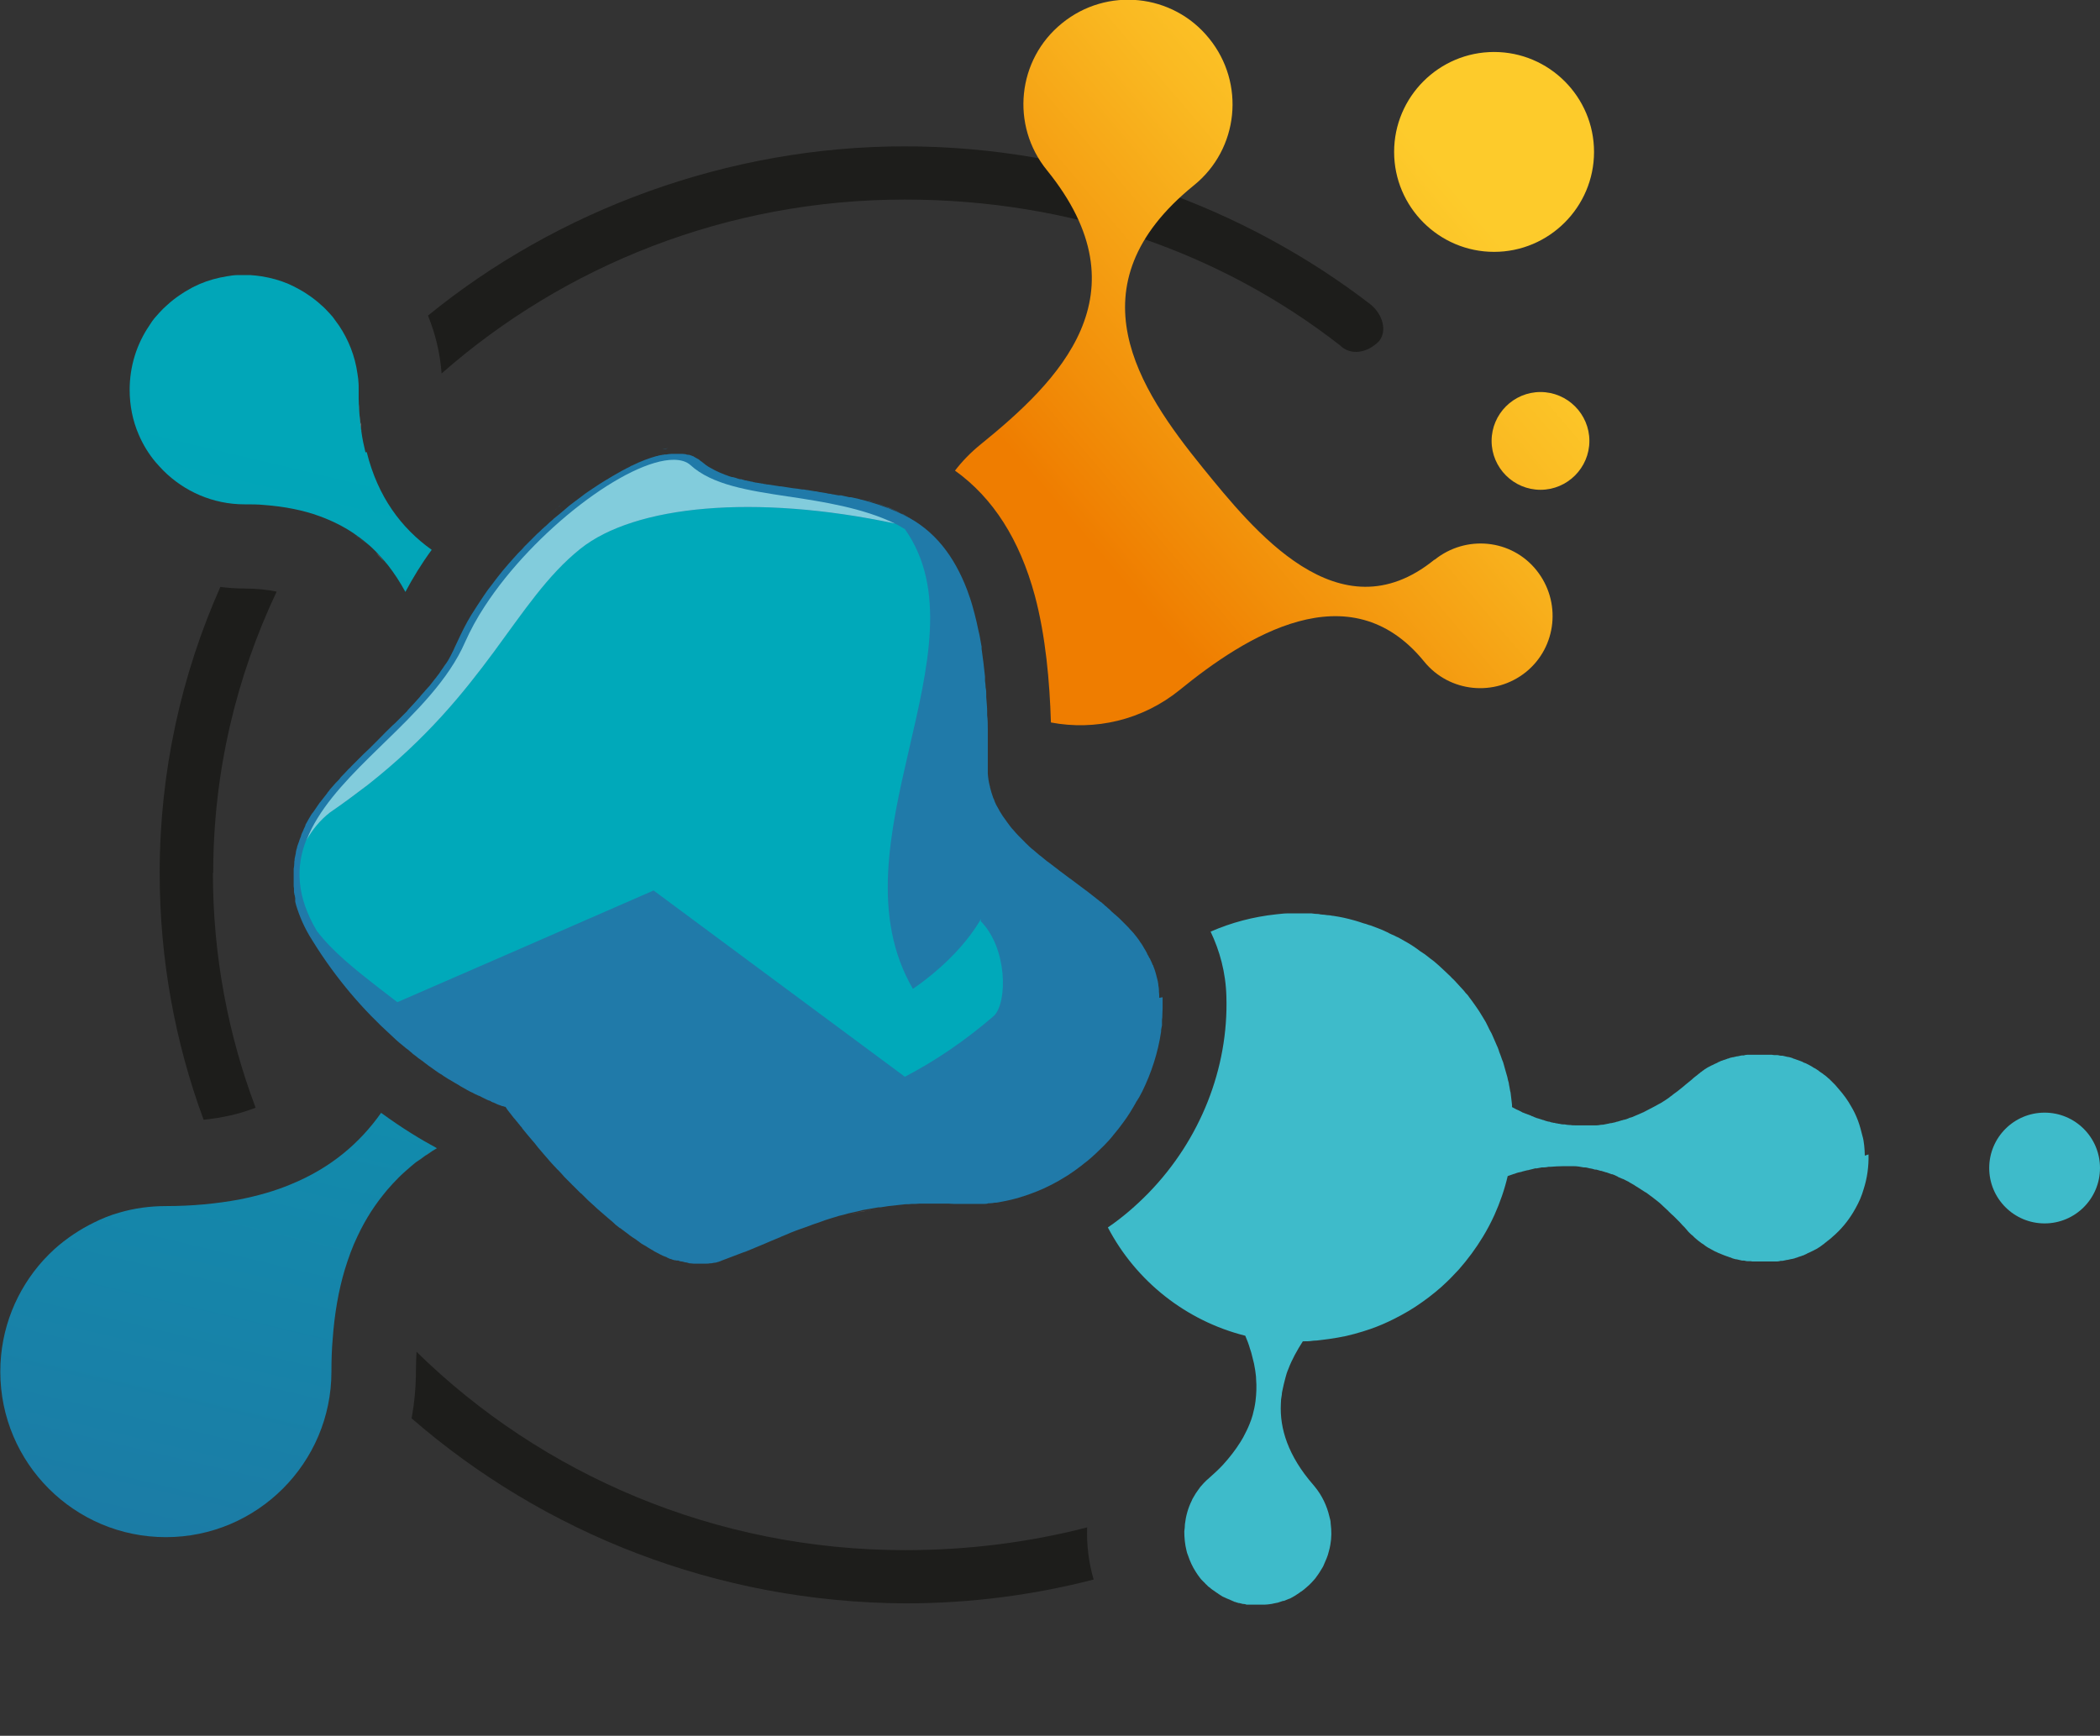 <svg xmlns="http://www.w3.org/2000/svg" xmlns:xlink="http://www.w3.org/1999/xlink" id="uuid-08cbe159-0a97-471c-a44a-81b7384c9765" viewBox="0 0 67.86 56.1"><rect x="0" y="0" width="67.86" height="56.1" fill="#333333" stroke="none"/><defs><style>.uuid-5aa8a5bc-659f-4871-86bf-71d39ecc43cd{fill:#fff;}.uuid-237b0f30-eab5-4be9-9ae3-6e92cc82d18b{fill:url(#uuid-aaa5a9b4-1afa-46f4-9497-42df6291b349);}.uuid-161069ad-6896-4a75-abe6-5157b8f45932{fill:url(#uuid-ac6296a5-368d-497b-811f-18d2f50eaa4b);}.uuid-e20869bd-ed81-4f92-adfe-6ecaa2354921{fill:none;}.uuid-51862755-4c59-48d1-88d1-1c19876cf973{fill:#82ccdc;}.uuid-2abebcde-d3ba-4561-8d87-82e609d7a3d2{fill:#345696;}.uuid-ba60b6f9-3c5a-4731-a24c-8d48108f52e5{fill:#207aa9;}.uuid-d7a836ec-483d-40ac-bfe2-89397fc65339{fill:url(#uuid-75a843de-ce0f-4ace-8705-3e69d228870d);}.uuid-36e9d2ef-fb09-498a-b0f0-5bb7b3e2af85{fill:#00a9ba;}.uuid-b4c38f84-e32d-4c42-930f-783f2b2f7f37{fill:#1d1d1b;}.uuid-67979bce-eb88-439e-bdd0-f249a38fdc53{fill:#3ebbca;}</style><linearGradient id="uuid-ac6296a5-368d-497b-811f-18d2f50eaa4b" x1="-7.02" y1="82.43" x2="17.02" y2="-18.54" gradientUnits="userSpaceOnUse"><stop offset="0" stop-color="#355494"></stop><stop offset=".05" stop-color="#2c619a"></stop><stop offset=".18" stop-color="#1c7ba5"></stop><stop offset=".32" stop-color="#0f8fae"></stop><stop offset=".48" stop-color="#069eb5"></stop><stop offset=".68" stop-color="#01a6b8"></stop><stop offset="1" stop-color="#00a9ba"></stop></linearGradient><linearGradient id="uuid-75a843de-ce0f-4ace-8705-3e69d228870d" x1="-1.11" y1="74.72" x2="31.09" y2="-60.51" xlink:href="#uuid-ac6296a5-368d-497b-811f-18d2f50eaa4b"></linearGradient><linearGradient id="uuid-aaa5a9b4-1afa-46f4-9497-42df6291b349" x1="31.27" y1="20.19" x2="51.15" y2="3.3" gradientUnits="userSpaceOnUse"><stop offset=".18" stop-color="#ef7d00"></stop><stop offset=".32" stop-color="#f2900a"></stop><stop offset=".64" stop-color="#faba22"></stop><stop offset=".81" stop-color="#fdcb2b"></stop></linearGradient></defs><g id="uuid-acd8b9f8-80a5-4ba7-9c2b-c9249fc78551"><path class="uuid-e20869bd-ed81-4f92-adfe-6ecaa2354921" d="M1.75,40.37c-.13,.12-.25,.24-.36,.36,.12-.13,.24-.25,.36-.36Z"></path><path class="uuid-b4c38f84-e32d-4c42-930f-783f2b2f7f37" d="M6.89,28.21c0-3.24,.74-6.32,2.05-9.09-.3-.06-.65-.1-1.06-.1-.26,0-.51-.02-.76-.05-1.26,2.84-1.96,5.97-1.96,9.24,0,2.8,.5,5.49,1.42,7.98,.58-.06,1.15-.18,1.68-.39-.89-2.36-1.38-4.92-1.38-7.59Z"></path><path class="uuid-5aa8a5bc-659f-4871-86bf-71d39ecc43cd" d="M11.62,13.43c.02,.18,.04,.35,.06,.52-.03-.17-.05-.34-.06-.52Z"></path><path class="uuid-5aa8a5bc-659f-4871-86bf-71d39ecc43cd" d="M11.59,12.88c0,.19,.02,.37,.03,.55-.02-.18-.03-.36-.03-.55Z"></path><path class="uuid-5aa8a5bc-659f-4871-86bf-71d39ecc43cd" d="M11.58,12.59c0,.1,0,.19,0,.29,0-.09,0-.19,0-.29s0-.19-.01-.28h0c0,.09,.01,.19,.01,.28Z"></path><path class="uuid-b4c38f84-e32d-4c42-930f-783f2b2f7f37" d="M29.24,6.45c5.37,0,10.22,1.72,14.06,4.71,.33,.33,.86,.27,1.26-.13,.27-.33,.13-.86-.27-1.19-4.05-3.12-9.35-5.11-15.06-5.11s-11.22,2.06-15.4,5.47c.24,.59,.39,1.21,.44,1.87,3.97-3.49,9.23-5.62,14.96-5.62Z"></path><path class="uuid-5aa8a5bc-659f-4871-86bf-71d39ecc43cd" d="M9.39,38.28h0c-.5,.21-1.06,.37-1.67,.49h0c.61-.12,1.17-.28,1.67-.49Z"></path><path class="uuid-b4c38f84-e32d-4c42-930f-783f2b2f7f37" d="M35.11,49.37c-1.87,.48-3.83,.73-5.86,.73-6.14,0-11.74-2.44-15.79-6.41-.01,.2-.02,.41-.02,.63,0,.52-.05,1.03-.14,1.52,4.25,3.69,9.84,5.95,15.96,5.98,2.11,0,4.14-.27,6.08-.77-.16-.55-.23-1.12-.21-1.69Z"></path><path class="uuid-5aa8a5bc-659f-4871-86bf-71d39ecc43cd" d="M12.14,17.85c.13,.14,.26,.28,.38,.43-.12-.15-.24-.29-.38-.43Z"></path><path class="uuid-5aa8a5bc-659f-4871-86bf-71d39ecc43cd" d="M11.86,17.59c.1,.08,.19,.17,.28,.26-.09-.09-.18-.18-.28-.26Z"></path><path class="uuid-5aa8a5bc-659f-4871-86bf-71d39ecc43cd" d="M13.97,37.2c-.15,.1-.31,.2-.45,.31,.15-.11,.3-.22,.45-.31Z"></path><path class="uuid-5aa8a5bc-659f-4871-86bf-71d39ecc43cd" d="M13.3,37.68c-.14,.12-.28,.24-.41,.37,.13-.13,.27-.25,.41-.37Z"></path><path class="uuid-5aa8a5bc-659f-4871-86bf-71d39ecc43cd" d="M11.4,17.24c.16,.11,.32,.23,.46,.35-.15-.13-.3-.24-.46-.35Z"></path><path class="uuid-5aa8a5bc-659f-4871-86bf-71d39ecc43cd" d="M4.17,12.59c0,.51,.1,1,.29,1.44-.19-.44-.29-.93-.29-1.44h0Z"></path><circle class="uuid-67979bce-eb88-439e-bdd0-f249a38fdc53" cx="66.07" cy="37.75" r="1.79"></circle><path class="uuid-e20869bd-ed81-4f92-adfe-6ecaa2354921" d="M29.48,16.81c-.11-.07-.22-.14-.34-.2-.11-.06-.22-.11-.34-.16,.11,.05,.23,.1,.34,.16,.12,.06,.23,.13,.34,.2Z"></path><path class="uuid-e20869bd-ed81-4f92-adfe-6ecaa2354921" d="M28.15,16.22c-.19-.06-.38-.12-.57-.16,.15,.04,.31,.08,.46,.13,.04,.01,.08,.02,.11,.04Z"></path><path class="uuid-e20869bd-ed81-4f92-adfe-6ecaa2354921" d="M21.76,14.48h0c-.06,0-.12,0-.18,0h0c.06,0,.12,0,.18,0Z"></path><path class="uuid-e20869bd-ed81-4f92-adfe-6ecaa2354921" d="M28.35,16.28c.09,.03,.19,.07,.28,.1-.09-.04-.19-.07-.28-.1Z"></path><path class="uuid-67979bce-eb88-439e-bdd0-f249a38fdc53" d="M60.26,37.35c0-.11-.01-.22-.02-.33-.01-.11-.03-.22-.06-.32-.04-.16-.08-.32-.14-.48-.06-.16-.13-.31-.22-.46-.11-.2-.25-.39-.4-.56-.04-.05-.08-.09-.12-.14-.01-.01-.03-.03-.04-.04-.03-.03-.06-.06-.09-.09-.02-.02-.03-.03-.05-.05-.03-.02-.06-.05-.08-.07-.02-.02-.04-.03-.06-.05-.03-.02-.06-.04-.08-.06-.02-.01-.04-.03-.06-.04-.03-.02-.06-.04-.08-.06-.02-.01-.04-.03-.06-.04-.03-.02-.06-.04-.09-.05-.02-.01-.04-.03-.06-.04-.03-.02-.06-.03-.09-.05-.02-.01-.04-.02-.06-.03-.03-.02-.06-.03-.09-.04-.02,0-.04-.02-.06-.03-.03-.01-.07-.03-.1-.04-.02,0-.04-.02-.06-.02-.04-.01-.07-.03-.11-.04-.02,0-.04-.01-.05-.02-.05-.02-.1-.03-.14-.04,0,0-.01,0-.02,0-.06-.01-.11-.03-.17-.04-.02,0-.03,0-.05,0-.04,0-.08-.02-.12-.02-.02,0-.04,0-.06,0-.04,0-.07,0-.11-.01-.02,0-.05,0-.07,0-.03,0-.07,0-.1,0-.02,0-.05,0-.07,0-.03,0-.07,0-.1,0-.01,0-.02,0-.03,0-.02,0-.04,0-.05,0-.02,0-.04,0-.07,0-.03,0-.06,0-.09,0-.02,0-.04,0-.06,0-.03,0-.07,0-.1,0-.02,0-.04,0-.06,0-.04,0-.08,.01-.11,.02-.01,0-.03,0-.04,0-.05,0-.1,.02-.16,.03,0,0-.01,0-.02,0-.04,.01-.09,.02-.13,.03-.02,0-.03,0-.05,.01-.03,0-.07,.02-.1,.03-.02,0-.04,.01-.06,.02-.03,.01-.06,.02-.09,.03-.02,0-.04,.02-.06,.02-.03,.01-.06,.02-.09,.04-.02,0-.04,.02-.06,.03-.03,.01-.06,.03-.09,.04-.02,.01-.04,.02-.06,.03-.03,.01-.06,.03-.08,.04-.02,.01-.04,.02-.06,.03-.03,.02-.06,.03-.08,.05-.02,.01-.04,.02-.06,.04-.03,.02-.06,.04-.08,.06-.02,.01-.04,.02-.05,.04-.03,.02-.06,.04-.09,.07-.01,.01-.03,.02-.04,.03-.04,.03-.09,.07-.13,.11-.07,.06-.15,.12-.22,.18-.02,.02-.05,.04-.07,.06-.05,.04-.1,.08-.15,.12-.03,.02-.05,.04-.08,.06-.05,.03-.09,.07-.13,.1-.03,.02-.06,.04-.08,.06-.04,.03-.09,.06-.13,.09-.03,.02-.06,.04-.08,.05-.05,.03-.09,.06-.14,.08-.02,.01-.05,.03-.07,.04-.06,.03-.11,.06-.17,.09-.01,0-.03,.02-.04,.02-.07,.04-.14,.07-.21,.11-.02,0-.03,.02-.05,.02-.05,.02-.1,.05-.16,.07-.02,.01-.05,.02-.07,.03-.04,.02-.09,.04-.13,.05-.03,0-.05,.02-.08,.03-.04,.02-.09,.03-.13,.04-.03,0-.05,.02-.08,.02-.04,.01-.09,.03-.13,.04-.02,0-.05,.01-.07,.02-.05,.01-.1,.02-.14,.03-.02,0-.04,0-.06,.01-.07,.01-.13,.03-.2,.04,0,0-.02,0-.02,0-.06,0-.12,.02-.18,.02-.02,0-.04,0-.07,0-.04,0-.09,0-.13,0-.03,0-.05,0-.08,0-.04,0-.08,0-.12,0-.03,0-.06,0-.09,0-.02,0-.04,0-.06,0-.04,0-.07,0-.11,0-.02,0-.04,0-.05,0-.05,0-.1,0-.15-.01,0,0-.01,0-.02,0-.05,0-.11-.01-.16-.02-.02,0-.03,0-.05,0-.04,0-.08-.01-.12-.02-.02,0-.04,0-.06-.01-.03,0-.07-.01-.1-.02-.02,0-.04,0-.06-.01-.04,0-.07-.02-.11-.03-.02,0-.04,0-.06-.01-.04-.01-.08-.02-.12-.04-.01,0-.03,0-.04-.01-.05-.02-.11-.03-.16-.05-.01,0-.02,0-.03-.01-.04-.01-.08-.03-.12-.05-.02,0-.04-.01-.05-.02-.03-.01-.07-.03-.1-.04-.02,0-.04-.02-.06-.02-.03-.01-.07-.03-.1-.04-.02,0-.04-.02-.06-.03-.03-.02-.07-.03-.1-.05-.02,0-.03-.02-.05-.02-.05-.03-.1-.05-.15-.08,0-.02,0-.04,0-.07-.01-.12-.03-.23-.04-.34,0-.04-.01-.08-.02-.11-.01-.08-.03-.15-.04-.22,0-.04-.02-.09-.03-.13-.01-.07-.03-.13-.05-.2-.01-.05-.03-.09-.04-.14-.02-.06-.03-.12-.05-.18-.01-.05-.03-.09-.05-.14-.02-.06-.04-.12-.06-.17-.02-.05-.04-.09-.05-.14-.02-.06-.04-.11-.07-.17-.02-.05-.04-.09-.06-.14-.02-.05-.05-.11-.07-.16-.02-.05-.04-.09-.07-.14-.03-.05-.05-.1-.08-.16-.02-.05-.05-.09-.07-.14-.03-.05-.06-.1-.09-.15-.03-.04-.05-.09-.08-.13-.03-.05-.06-.1-.09-.14-.03-.04-.06-.09-.09-.13-.03-.05-.07-.09-.1-.14-.03-.04-.06-.08-.09-.12-.03-.05-.07-.09-.11-.13-.03-.04-.06-.08-.1-.12-.04-.04-.08-.09-.12-.13-.03-.04-.07-.07-.1-.11-.04-.04-.08-.09-.13-.13-.03-.03-.06-.07-.1-.1-.06-.06-.13-.12-.19-.18-.04-.04-.09-.08-.13-.12-.05-.04-.1-.09-.15-.13-.04-.03-.08-.06-.12-.09-.05-.04-.09-.07-.14-.11-.04-.03-.08-.06-.13-.09-.05-.03-.09-.06-.14-.1-.04-.03-.09-.06-.13-.09-.05-.03-.09-.06-.14-.09-.05-.03-.09-.05-.14-.08-.05-.03-.09-.05-.14-.08-.05-.03-.09-.05-.14-.07-.05-.03-.1-.05-.15-.07-.05-.02-.1-.05-.14-.07-.05-.02-.1-.05-.15-.07-.05-.02-.1-.04-.15-.06-.05-.02-.1-.04-.16-.06-.05-.02-.1-.04-.15-.05-.05-.02-.11-.04-.16-.05-.05-.02-.1-.03-.15-.05-.05-.02-.11-.03-.17-.05-.05-.01-.1-.03-.15-.04-.06-.01-.11-.03-.17-.04-.05-.01-.1-.02-.15-.03-.06-.01-.12-.02-.18-.03-.05,0-.1-.02-.15-.02-.07,0-.13-.02-.2-.02-.04,0-.09-.01-.13-.02-.08,0-.16-.01-.23-.02-.03,0-.07,0-.1,0-.11,0-.22,0-.33,0,0,0,0,0,0,0-.08,0-.15,0-.23,0-.04,0-.08,0-.12,0-.12,0-.24,.02-.36,.03-.75,.08-1.46,.27-2.12,.56,.29,.61,.49,1.31,.51,2.1,.07,2.31-.84,4.62-2.51,6.34-.41,.42-.85,.8-1.32,1.12,.91,1.74,2.53,3.02,4.44,3.5,.06,.14,.11,.27,.15,.41,.03,.09,.06,.18,.08,.28,.04,.14,.07,.28,.09,.42,.01,.09,.03,.19,.03,.29,.02,.24,.01,.48-.02,.72-.02,.15-.05,.29-.09,.44-.03,.1-.06,.2-.1,.29-.06,.15-.13,.29-.21,.44-.03,.05-.06,.1-.09,.15-.15,.24-.34,.49-.56,.73-.14,.15-.29,.29-.45,.43-.03,.03-.06,.05-.09,.08-.06,.06-.11,.11-.16,.17-.03,.03-.05,.06-.07,.09-.01,.01-.02,.03-.03,.04-.06,.08-.11,.16-.16,.25-.02,.03-.04,.07-.05,.1-.12,.24-.19,.5-.22,.76,0,.08-.01,.15-.02,.23,0,.21,.02,.42,.07,.62,.01,.06,.03,.11,.05,.16,.06,.18,.14,.36,.25,.53,.04,.07,.09,.13,.14,.2,.02,.03,.05,.06,.08,.09,.03,.03,.06,.06,.09,.09,0,.01,.02,.02,.03,.03,.02,.02,.04,.04,.06,.06,.01,.01,.02,.02,.04,.03,.02,.02,.04,.03,.06,.05,.01,.01,.03,.02,.04,.03,.02,.01,.04,.03,.06,.04,.01,.01,.03,.02,.04,.03,.02,.01,.04,.03,.06,.04,.01,0,.03,.02,.04,.03,.02,.01,.04,.02,.06,.04,.02,0,.03,.02,.05,.03,.02,.01,.04,.02,.06,.03,.02,0,.03,.02,.05,.02,.02,.01,.04,.02,.06,.03,.02,0,.03,.01,.05,.02,.02,0,.04,.02,.07,.03,.01,0,.03,.01,.04,.02,.02,0,.05,.02,.07,.03,.01,0,.03,0,.04,.01,.03,.01,.07,.02,.1,.03,0,0,.01,0,.02,0,.04,.01,.08,.02,.12,.03,.01,0,.02,0,.03,0,.03,0,.05,.01,.08,.02,.01,0,.03,0,.04,0,.02,0,.05,0,.07,0,.02,0,.03,0,.05,0,.02,0,.05,0,.07,0,.02,0,.03,0,.05,0,.02,0,.05,0,.07,0,.01,0,.03,0,.04,0,.06,0,.12,0,.18,0,0,0,.02,0,.03,0,.06,0,.12-.01,.19-.02,0,0,0,0,.01,0,.06-.01,.12-.03,.19-.04,0,0,0,0,.01,0,.06-.02,.12-.04,.18-.06,0,0,.02,0,.03,0,.06-.02,.11-.05,.17-.07,0,0,.02,0,.03-.01,.06-.03,.11-.06,.16-.09,0,0,.02-.01,.03-.02,.05-.03,.11-.07,.16-.11,0,0,.01,0,.02-.01,.05-.04,.11-.08,.16-.13,.03-.03,.06-.05,.09-.08,.06-.06,.11-.11,.16-.17,.03-.03,.05-.06,.07-.09,.07-.09,.13-.19,.19-.29,.02-.03,.04-.07,.05-.1,.03-.07,.06-.14,.09-.21,.03-.07,.05-.14,.07-.22,.02-.07,.04-.15,.05-.22,.04-.22,.04-.45,.01-.68,0-.08-.02-.15-.04-.22-.08-.35-.24-.69-.48-.98-.02-.02-.03-.04-.05-.06-.4-.46-.67-.91-.84-1.36-.16-.43-.22-.84-.2-1.25,0-.1,.01-.19,.03-.29,0-.05,.01-.09,.02-.14,.03-.14,.06-.28,.1-.42,.01-.05,.03-.09,.04-.14,.02-.05,.03-.09,.05-.13,.06-.16,.13-.31,.21-.46s.17-.3,.26-.44c.11,0,.22,0,.34-.02,.08,0,.15-.01,.23-.02,.19-.02,.38-.05,.56-.08,.18-.03,.36-.07,.54-.12,.18-.05,.35-.1,.52-.16,.26-.09,.51-.2,.75-.32,.32-.16,.63-.34,.92-.55,.14-.1,.29-.21,.42-.32,.07-.06,.13-.11,.2-.17,.13-.12,.26-.24,.38-.37,.06-.06,.12-.13,.18-.19,.29-.33,.55-.68,.78-1.06,.14-.23,.26-.46,.37-.7,.18-.4,.33-.83,.43-1.26,.07-.02,.13-.05,.2-.07,.02,0,.04-.01,.06-.02,.05-.02,.1-.03,.15-.04,.02,0,.04-.01,.07-.02,.05-.01,.11-.03,.16-.04,.02,0,.03,0,.05-.01,.07-.02,.14-.03,.2-.05,.02,0,.03,0,.05,0,.05-.01,.11-.02,.16-.03,.02,0,.04,0,.07,0,.05,0,.1-.01,.15-.02,.02,0,.04,0,.06,0,.14-.01,.27-.02,.41-.02,.05,0,.1,0,.15,0,0,0,0,0,.01,0,.05,0,.1,0,.15,0,.01,0,.03,0,.04,0,.11,0,.21,.02,.32,.04,.01,0,.03,0,.04,0,.05,0,.1,.02,.15,.03,0,0,0,0,.01,0,.05,.01,.11,.02,.16,.04,.01,0,.03,0,.04,0,.05,.01,.1,.03,.14,.04,0,0,.01,0,.02,0,.05,.02,.11,.03,.16,.05,.01,0,.02,0,.04,.01,.05,.02,.09,.03,.14,.05,0,0,.02,0,.02,0,.05,.02,.11,.04,.16,.07,.01,0,.02,.01,.03,.02,.05,.02,.09,.04,.14,.06,0,0,.02,0,.03,.01,.05,.03,.11,.05,.16,.08,.01,0,.02,.01,.03,.02,.05,.03,.09,.05,.14,.08,.01,0,.02,.01,.03,.02,.05,.03,.11,.07,.16,.1,0,0,.02,.01,.03,.02,.05,.03,.09,.06,.14,.09,.01,0,.02,.02,.04,.02,.05,.04,.11,.08,.16,.12,0,0,.02,.01,.03,.02,.05,.04,.09,.07,.14,.11,.01,.01,.03,.02,.04,.03,.05,.04,.11,.09,.16,.14,0,0,.01,.01,.02,.02,.05,.04,.09,.09,.14,.13,.01,.01,.03,.02,.04,.04,.05,.05,.1,.1,.16,.15,0,0,0,0,.01,.01,.05,.05,.1,.1,.15,.15,.01,.01,.03,.03,.04,.04,.05,.06,.1,.11,.16,.17,.04,.05,.08,.09,.12,.14,.01,.01,.03,.03,.04,.04,.03,.03,.06,.06,.09,.08,.02,.02,.04,.03,.05,.05,.03,.02,.05,.05,.08,.07,.02,.02,.04,.03,.06,.05,.03,.02,.05,.04,.08,.06,.02,.02,.04,.03,.06,.04,.03,.02,.06,.04,.08,.06,.02,.01,.04,.03,.06,.04,.03,.02,.06,.04,.09,.05,.02,.01,.04,.03,.07,.04,.03,.02,.06,.03,.09,.05,.02,.01,.04,.02,.07,.03,.03,.02,.06,.03,.09,.04,.02,.01,.04,.02,.07,.03,.03,.01,.07,.03,.1,.04,.02,0,.04,.02,.06,.02,.04,.01,.07,.03,.11,.04,.02,0,.04,.01,.05,.02,.05,.02,.1,.03,.14,.04,0,0,.01,0,.02,0,.06,.01,.11,.03,.17,.04,.02,0,.03,0,.05,0,.04,0,.08,.02,.12,.02,.02,0,.04,0,.06,0,.03,0,.07,0,.11,.01,.02,0,.05,0,.07,0,.03,0,.07,0,.1,0,.02,0,.05,0,.07,0,.03,0,.07,0,.1,0,.01,0,.02,0,.03,0,.02,0,.04,0,.05,0,.02,0,.04,0,.07,0,.03,0,.06,0,.09,0,.02,0,.04,0,.06,0,.03,0,.07,0,.1,0,.02,0,.04,0,.06,0,.04,0,.07-.01,.11-.02,.01,0,.03,0,.04,0,.05,0,.1-.02,.16-.03,0,0,.01,0,.02,0,.04-.01,.09-.02,.13-.03,.02,0,.03,0,.05-.01,.03,0,.07-.02,.1-.03,.02,0,.04-.01,.06-.02,.03-.01,.06-.02,.09-.03,.02,0,.04-.02,.06-.02,.03-.01,.06-.02,.09-.04,.02,0,.04-.02,.06-.03,.03-.01,.06-.03,.09-.04,.02-.01,.04-.02,.06-.03,.03-.01,.06-.03,.08-.04,.02-.01,.04-.02,.06-.03,.03-.02,.06-.03,.08-.05,.02-.01,.04-.02,.06-.04,.03-.02,.06-.04,.08-.06,.02-.01,.04-.02,.05-.04,.03-.02,.06-.04,.09-.07,.01-.01,.03-.02,.04-.03,.04-.03,.09-.07,.13-.11,.27-.23,.49-.5,.66-.78,.06-.1,.11-.19,.16-.29,.02-.05,.05-.1,.07-.15,.04-.1,.08-.2,.11-.31,.12-.37,.17-.75,.16-1.13Z"></path><path class="uuid-161069ad-6896-4a75-abe6-5157b8f45932" d="M11.81,14.62c-.05-.21-.1-.43-.13-.66-.03-.17-.05-.34-.06-.52-.02-.18-.03-.36-.03-.55,0-.09,0-.19,0-.29s0-.19-.01-.28c0-.08-.02-.16-.03-.25-.08-.57-.29-1.09-.59-1.54-.07-.1-.14-.19-.21-.29-.08-.09-.16-.18-.24-.26-.04-.04-.08-.08-.13-.12-.13-.12-.27-.23-.42-.33-.1-.07-.2-.13-.31-.19-.11-.06-.21-.11-.32-.16-.28-.12-.57-.2-.88-.25-.12-.02-.25-.03-.37-.04-.06,0-.13,0-.19,0s-.13,0-.19,0c-.13,0-.25,.02-.37,.04-.31,.05-.6,.13-.88,.25-.11,.05-.22,.1-.32,.16-.11,.06-.21,.12-.31,.19-.15,.1-.29,.21-.42,.33-.04,.04-.09,.08-.13,.12-.08,.08-.16,.17-.24,.26-.08,.09-.15,.19-.21,.29-.4,.59-.63,1.3-.63,2.07,0,.51,.1,1,.29,1.44,.14,.33,.33,.64,.56,.91,.08,.09,.16,.18,.24,.26,.67,.67,1.6,1.09,2.62,1.09,.22,0,.43,0,.63,.02,.67,.05,1.27,.17,1.79,.36,.41,.15,.77,.33,1.1,.55,.16,.11,.32,.23,.46,.35,.1,.08,.19,.17,.28,.26,.13,.14,.26,.28,.38,.43,.21,.27,.39,.55,.56,.86,.24-.45,.52-.91,.85-1.36-.98-.7-1.74-1.71-2.1-3.16Z"></path><path class="uuid-d7a836ec-483d-40ac-bfe2-89397fc65339" d="M12.32,35.96c-.69,.98-1.63,1.79-2.93,2.32-.5,.21-1.06,.37-1.67,.49h0c-.71,.13-1.49,.21-2.36,.21-.52,0-1.02,.07-1.5,.21-.29,.08-.56,.19-.82,.32-.47,.23-.9,.52-1.28,.86-.13,.12-.25,.24-.36,.36-.86,.95-1.39,2.21-1.39,3.6,0,2.96,2.4,5.35,5.35,5.35s5.35-2.4,5.35-5.35c0-.36,.01-.71,.04-1.05,.06-.83,.19-1.57,.39-2.24,.12-.39,.25-.75,.41-1.08,.13-.28,.28-.55,.44-.8,.08-.12,.16-.24,.25-.36,.09-.12,.18-.23,.27-.34,.12-.14,.25-.28,.38-.41s.27-.25,.41-.37c.07-.06,.14-.12,.22-.17,.15-.11,.3-.22,.45-.31,.05-.03,.1-.06,.15-.09-.52-.28-1.13-.65-1.8-1.14Z"></path><path class="uuid-2abebcde-d3ba-4561-8d87-82e609d7a3d2" d="M28.98,56.1c.36-.85,.64-1.72,.84-2.61-.2,.89-.48,1.76-.84,2.61Z"></path><path class="uuid-237b0f30-eab5-4be9-9ae3-6e92cc82d18b" d="M49.78,12.67c-.87,0-1.58,.71-1.58,1.58s.71,1.58,1.58,1.58,1.58-.71,1.58-1.58-.71-1.58-1.58-1.58Zm-1.5-4.53c1.78,0,3.23-1.45,3.23-3.23s-1.45-3.23-3.23-3.23-3.23,1.45-3.23,3.23,1.45,3.23,3.23,3.23Zm-1.93,9.95c-3.09,2.51-5.86-.98-7.49-2.98-2.05-2.53-4.29-5.87-.28-9.12,1.45-1.17,1.67-3.3,.49-4.75-1.17-1.45-3.3-1.67-4.75-.49-1.45,1.17-1.67,3.3-.49,4.75,3.25,4.01,.38,6.82-2.15,8.87-.31,.25-.59,.54-.82,.84,1.23,.88,2.09,2.23,2.58,4.04,.35,1.31,.48,2.78,.52,4.1,1.42,.27,2.95-.07,4.16-1.05,2.11-1.72,5.49-3.88,7.9-.92,.81,1,2.28,1.15,3.29,.34,1-.81,1.15-2.28,.34-3.29s-2.28-1.15-3.29-.34Z"></path><path class="uuid-5aa8a5bc-659f-4871-86bf-71d39ecc43cd" d="M33.02,27.09s0,0,0,0c0,0,0,0,0,0Z"></path><path class="uuid-5aa8a5bc-659f-4871-86bf-71d39ecc43cd" d="M21.76,14.48h0s.04,0,.06,0c-.02,0-.04,0-.06,0Z"></path><path class="uuid-5aa8a5bc-659f-4871-86bf-71d39ecc43cd" d="M28.58,39.04c-.4,.05-.77,.12-1.13,.21,.35-.09,.73-.16,1.13-.21Z"></path><g><path class="uuid-ba60b6f9-3c5a-4731-a24c-8d48108f52e5" d="M18.03,16.4c-.07,.06-.15,.13-.22,.19,.11-.1,.22-.19,.33-.28-.04,.03-.08,.06-.11,.09Z"></path><polygon class="uuid-ba60b6f9-3c5a-4731-a24c-8d48108f52e5" points="16.95 17.4 16.95 17.4 16.96 17.4 16.95 17.4"></polygon><polygon class="uuid-ba60b6f9-3c5a-4731-a24c-8d48108f52e5" points="16.66 17.7 16.66 17.7 16.66 17.7 16.66 17.7"></polygon><polygon class="uuid-ba60b6f9-3c5a-4731-a24c-8d48108f52e5" points="16.46 17.92 16.46 17.93 16.46 17.92 16.46 17.92"></polygon><polygon class="uuid-ba60b6f9-3c5a-4731-a24c-8d48108f52e5" points="19.98 15.05 19.98 15.05 19.98 15.05 19.98 15.05"></polygon><polygon class="uuid-ba60b6f9-3c5a-4731-a24c-8d48108f52e5" points="20.15 14.97 20.15 14.97 20.15 14.97 20.15 14.97"></polygon><path class="uuid-ba60b6f9-3c5a-4731-a24c-8d48108f52e5" d="M16.04,35.72s0,0,0,0c0,0,0,0-.01,0,0,0,0,0,.01,0Z"></path><polygon class="uuid-ba60b6f9-3c5a-4731-a24c-8d48108f52e5" points="16.04 35.72 16.04 35.72 16.04 35.72 16.04 35.72"></polygon><path class="uuid-ba60b6f9-3c5a-4731-a24c-8d48108f52e5" d="M37.46,32.25h0c0-.07,0-.13-.01-.2,0-.02,0-.03,0-.05,0-.05-.01-.11-.02-.16,0-.01,0-.02,0-.03-.01-.06-.02-.13-.04-.19-.02-.07-.03-.13-.05-.19-.02-.07-.04-.13-.07-.2h0s0,0,0,0c0-.01,0-.03-.02-.04-.02-.06-.05-.12-.08-.18,0-.02-.02-.04-.03-.05-.02-.04-.04-.09-.07-.13,0,0,0,0,0-.01,0-.01-.02-.03-.02-.04-.03-.06-.07-.12-.1-.17,0,0,0-.01-.01-.02-.03-.05-.06-.1-.1-.15,0,0,0,0,0,0-.01-.02-.02-.03-.03-.05-.03-.04-.06-.08-.09-.12,0,0-.01-.02-.02-.02,0,0-.01-.02-.02-.03-.04-.05-.08-.1-.13-.15,0,0,0,0,0,0-.01-.01-.02-.02-.03-.03-.03-.04-.07-.08-.11-.12,0,0-.01-.01-.02-.02-.01-.01-.02-.02-.03-.03-.03-.03-.07-.07-.1-.1,0,0-.02-.02-.03-.03,0,0,0,0,0,0,0,0,0,0,0,0,0,0,0,0-.01-.01-.05-.05-.09-.09-.14-.13,0,0-.01-.01-.02-.02-.02-.01-.03-.03-.05-.04-.03-.03-.06-.05-.09-.08-.01-.01-.03-.03-.04-.04-.01-.01-.03-.03-.04-.04-.03-.02-.05-.04-.08-.07-.02-.01-.03-.03-.05-.04-.01,0-.02-.02-.03-.03-.02-.02-.04-.03-.06-.05-.02-.02-.04-.04-.07-.05,0,0-.01-.01-.02-.02-.14-.11-.28-.22-.42-.33,0,0-.02-.01-.03-.02-.15-.11-.29-.22-.44-.33,0,0,0,0,0,0-.02-.02-.04-.03-.07-.05-.05-.04-.11-.08-.16-.12-.03-.02-.05-.04-.08-.06-.06-.04-.11-.08-.17-.13-.03-.02-.05-.04-.08-.06-.06-.04-.11-.09-.17-.13-.02-.02-.04-.03-.07-.05-.07-.06-.15-.12-.22-.18,0,0-.02-.01-.03-.02-.07-.06-.14-.12-.21-.18-.01-.01-.03-.02-.04-.03-.06-.05-.12-.11-.17-.16-.02-.02-.04-.03-.05-.05-.06-.06-.12-.12-.18-.18,0,0,0,0-.01-.01-.07-.07-.13-.14-.19-.21-.06-.06-.11-.13-.16-.2-.01-.01-.02-.03-.03-.04,0,0,0,0,0,0-.05-.07-.1-.14-.15-.21h0s0,0,0,0c0,0,0,0,0,0,0,0,0,0,0,0,0,0,0,0,0,0-.03-.05-.07-.11-.1-.16,0-.01-.02-.03-.02-.04-.03-.05-.06-.11-.09-.16,0,0,0,0,0,0-.03-.06-.05-.11-.07-.17,0-.01-.01-.03-.02-.04-.02-.06-.04-.12-.06-.18,0,0,0,0,0,0-.02-.06-.03-.12-.05-.18,0-.02,0-.03-.01-.05-.03-.12-.05-.25-.06-.39,0-.02,0-.03,0-.05,0-.07,0-.14,0-.2h0c0-.17,0-.34,0-.5,0-.04,0-.08,0-.12,0-.16,0-.32,0-.48,0,0,0-.02,0-.02,0-.02,0-.04,0-.06,0-.15,0-.3-.02-.45,0-.04,0-.07,0-.11,0-.16-.02-.32-.03-.48,0-.03,0-.06,0-.09,0-.07,0-.14-.02-.22,0-.07-.01-.14-.02-.21,0-.03,0-.06,0-.09,0-.02,0-.03,0-.05-.03-.31-.07-.61-.11-.9,0-.02,0-.03,0-.05,0-.02,0-.04-.01-.07-.03-.16-.05-.31-.09-.46-.02-.09-.04-.19-.06-.28-.04-.18-.09-.36-.14-.54s-.11-.34-.17-.51c-.41-1.07-1.04-1.92-2.02-2.4-.35-.18-.73-.32-1.1-.43,0,0,0,0,0,0-.1-.03-.2-.06-.29-.08-.02,0-.05-.01-.07-.02-.03,0-.06-.02-.09-.02-.06-.01-.12-.03-.18-.04,0,0-.02,0-.03,0,0,0-.02,0-.03,0-.09-.02-.17-.04-.26-.06-.01,0-.02,0-.04,0-.02,0-.03,0-.05,0-.05-.01-.11-.02-.16-.03-.04,0-.08-.02-.11-.02,0,0,0,0,0,0-.04,0-.08-.01-.11-.02-.06-.01-.12-.02-.18-.03-.05,0-.1-.02-.16-.03-.01,0-.02,0-.03,0-.08-.01-.16-.03-.24-.04-.05,0-.1-.02-.15-.02,0,0-.02,0-.03,0-.1-.02-.2-.03-.29-.04,0,0,0,0,0,0-.13-.02-.26-.04-.39-.06-.01,0-.02,0-.04,0-.13-.02-.26-.04-.38-.06-.03,0-.05,0-.07-.01-.04,0-.07-.01-.11-.02-.02,0-.04,0-.06-.01-.02,0-.04,0-.06-.01-.02,0-.04,0-.07-.01-.02,0-.04,0-.06-.01-.03,0-.05-.01-.08-.02-.03,0-.07-.01-.1-.02-.03,0-.06-.01-.09-.02,0,0-.01,0-.02,0-.02,0-.05-.01-.07-.02-.02,0-.05-.01-.07-.02-.01,0-.02,0-.03,0-.03,0-.05-.01-.08-.02-.02,0-.04-.01-.06-.02-.04-.01-.07-.02-.11-.03-.01,0-.02,0-.03,0-.07-.02-.13-.04-.2-.07-.01,0-.02,0-.03-.01-.11-.04-.22-.09-.32-.14,0,0,0,0,0,0-.07-.04-.13-.07-.2-.11-.03-.02-.06-.04-.09-.06,0,0,0,0,0,0-.05-.04-.1-.08-.15-.12,0,0,0,0-.01,0,0,0,0,0,0,0-.03-.02-.05-.05-.08-.07,0,0,0,0-.01,0-.02-.01-.04-.03-.07-.04-.01,0-.02-.01-.03-.02-.02,0-.03-.02-.05-.03-.02,0-.03-.01-.05-.02-.01,0-.02,0-.03-.01,0,0,0,0,0,0,0,0,0,0,0,0-.02,0-.05-.02-.07-.02,0,0-.01,0-.02,0,0,0,0,0,0,0-.03,0-.06-.01-.09-.02,0,0,0,0,0,0,0,0,0,0,0,0-.03,0-.06-.01-.1-.01,0,0,0,0,0,0,0,0,0,0,0,0-.05,0-.1,0-.15,0,0,0-.01,0-.02,0-.06,0-.12,0-.18,0,.06,0,.12,0,.18,0h0c-.06,0-.12,0-.18,0-.06,0-.11,.01-.17,.02,0,0,0,0,0,0,0,0-.01,0-.02,0,0,0-.01,0-.02,0,0,0,0,0,0,0-.02,0-.04,0-.06,.01,0,0,0,0,0,0-.02,0-.04,0-.06,.01,0,0,0,0,0,0-.02,0-.04,0-.06,.01,0,0,0,0,0,0-.02,0-.05,.01-.07,.02,0,0,0,0,0,0,0,0-.02,0-.02,0-.25,.07-.52,.17-.8,.31-.02,0-.04,.02-.06,.03,0,0,0,0,0,0-.03,.02-.06,.03-.1,.05-.06,.03-.11,.06-.17,.09-.02,.01-.05,.03-.07,.04,0,0,0,0,0,0-.03,.02-.06,.03-.09,.05-.04,.02-.08,.05-.12,.07,0,0,0,0,0,0-.02,.01-.04,.02-.05,.03,0,0,0,0,0,0-.02,.01-.05,.03-.07,.04-.02,.01-.04,.03-.06,.04-.01,0-.03,.02-.04,.02-.08,.05-.16,.1-.24,.15-.03,.02-.06,.04-.09,.06-.04,.03-.08,.05-.12,.08,0,0,0,0,0,0-.03,.02-.06,.04-.09,.06,0,0,0,0,0,0,0,0-.02,.01-.03,.02-.07,.05-.15,.1-.22,.16,0,0,0,0,0,0,0,0,0,0,0,0h0s0,0,0,0c-.09,.07-.19,.14-.28,.21,0,0,0,0,0,0-.04,.03-.09,.07-.13,.1-.05,.04-.09,.08-.14,.12,0,0,0,0,0,0-.11,.09-.22,.19-.34,.28,0,0,0,0,0,0-.01,.01-.03,.02-.04,.04,0,0,0,0,0,0-.06,.05-.12,.1-.17,.15,0,0,0,0,0,0-.03,.03-.06,.06-.1,.09,0,0,0,0,0,0,0,0,0,0,0,0-.06,.05-.11,.1-.17,.16,0,0,0,0,0,0,0,0,0,0,0,0-.03,.02-.05,.05-.08,.07,0,0,0,0,0,0-.1,.1-.2,.2-.3,.3-.03,.03-.07,.07-.1,.1h0s0,0,0,0c-.03,.03-.05,.05-.08,.08-.03,.03-.06,.07-.09,.1,.05-.06,.11-.12,.17-.17-.06,.06-.11,.12-.17,.17,0,0,0,0,0,0,0,0-.01,.02-.02,.02-.06,.07-.13,.14-.19,.21,0,0,0,0,0,0,0,0,0,0,0,0-.02,.03-.05,.05-.07,.08,.02-.03,.05-.05,.07-.08-.05,.06-.1,.11-.15,.17-.23,.26-.44,.54-.64,.81-.05,.07-.1,.14-.15,.21h0c.14-.2,.29-.41,.45-.61-.16,.2-.31,.4-.45,.61t0,0c-.14,.21-.28,.42-.41,.63-.17,.28-.31,.57-.44,.85-.03,.06-.06,.13-.09,.19-.01,.02-.02,.04-.03,.07-.02,.04-.04,.08-.06,.12-.01,.03-.03,.05-.04,.08-.02,.04-.04,.07-.06,.11-.02,.03-.03,.06-.05,.08-.02,.03-.04,.07-.07,.1-.02,.03-.04,.06-.06,.09-.02,.03-.04,.06-.07,.1-.02,.03-.04,.06-.06,.09-.02,.03-.05,.06-.07,.09-.02,.03-.04,.06-.07,.09-.02,.03-.05,.06-.07,.09-.02,.03-.05,.06-.07,.09-.02,.03-.05,.06-.07,.08-.03,.03-.05,.06-.08,.09-.02,.02-.04,.05-.06,.07-.03,.03-.06,.07-.09,.1-.01,.01-.02,.02-.03,.04-.13,.15-.27,.3-.41,.45,0,0,0,.01-.01,.02-.05,.05-.09,.09-.14,.14,0,0-.02,.02-.02,.02-.05,.05-.1,.1-.14,.14,0,0-.01,.01-.02,.02-.05,.05-.1,.1-.16,.15-.15,.15-.3,.29-.44,.44-.04,.04-.08,.08-.12,.12,0,0,0,0,0,0-.02,.02-.03,.03-.05,.05,0,0,0,0,0,0-.04,.04-.09,.09-.13,.13-.07,.06-.13,.13-.2,.19,0,0-.02,.02-.03,.03,0,0,0,0,0,0-.03,.03-.06,.06-.09,.09,0,0-.01,.01-.02,.02,0,0-.02,.02-.03,.03-.04,.04-.09,.09-.13,.13-.01,.01-.02,.02-.04,.04-.01,.01-.03,.03-.04,.04,0,0,0,0,0,0-.03,.03-.06,.07-.1,.1,0,0,0,0,0,0-.05,.05-.09,.1-.14,.15,0,0,0,0-.01,.01-.01,.01-.02,.02-.03,.03-.04,.04-.08,.08-.11,.13-.01,.01-.03,.03-.04,.04-.02,.02-.03,.04-.05,.05,0,0-.01,.02-.02,.02-.07,.08-.14,.16-.21,.24,0,0,0,.01-.01,.02-.02,.02-.04,.05-.06,.07,0,0,0,.01-.01,.02,0,0,0,0,0,0,0,0,0,0,0,0-.07,.09-.14,.18-.21,.27,0,0,0,0,0,0,0,0-.01,.02-.02,.02-.03,.04-.06,.09-.09,.13,0,0,0,0,0,0-.01,.02-.03,.04-.04,.06,0,0,0,0,0,0-.03,.04-.06,.09-.09,.13,0,0-.01,.02-.02,.02,0,0,0,0,0,0,0,0-.01,.02-.02,.03-.01,.02-.03,.04-.04,.06,0,0,0,.01-.01,.02-.04,.06-.07,.12-.11,.19-.02,.03-.03,.06-.05,.09,0,0,0,.01,0,.02-.02,.04-.04,.09-.06,.13,0,.01-.01,.02-.01,.03-.03,.05-.05,.11-.07,.16,0,.01,0,.03-.01,.04-.02,.04-.03,.09-.05,.13,0,.02-.01,.04-.02,.06-.01,.04-.03,.08-.04,.11,0,.01,0,.02-.01,.03,0,0,0,.02,0,.02-.02,.05-.03,.11-.04,.16,0,0,0,.01,0,.02-.01,.06-.03,.13-.04,.19,0,0,0,0,0,0,0,.03,0,.06-.01,.09,0,.01,0,.03,0,.04,0,0,0,0,0,0,0,0,0,0,0,.01,0,.06-.01,.12-.02,.18,0,.02,0,.04,0,.06,0,.05,0,.11,0,.16,0,.01,0,.02,0,.03,0,0,0,0,0,.01,0,.07,0,.13,0,.2,0,0,0,0,0,.01,0,.02,0,.04,0,.06,0,.03,0,.06,.01,.1,0,.02,0,.04,0,.05,0,.02,0,.03,0,.05,0,.02,0,.04,.01,.07,0,.03,.01,.05,.02,.08,0,.02,0,.04,.01,.06,0,.01,0,.03,0,.04,0,.01,0,.03,0,.04,0,.01,0,.03,0,.04,.01,.04,.02,.08,.03,.12,.11,.36,.27,.74,.52,1.13,.79,1.28,1.68,2.28,2.54,3.06,.05,.05,.11,.1,.16,.15h0c.07,.06,.13,.12,.2,.17,.02,.02,.04,.03,.06,.05,.05,.04,.09,.08,.14,.11,.02,.02,.05,.04,.07,.06,.03,.02,.05,.04,.08,.07,.01,.01,.03,.02,.04,.03,.03,.02,.05,.04,.08,.06,.02,.02,.04,.03,.06,.05,.02,.01,.04,.03,.06,.04,.02,.02,.04,.03,.07,.05,.03,.03,.07,.05,.1,.08,.01,0,.03,.02,.04,.03,.01,0,.03,.02,.04,.03,.06,.04,.11,.08,.17,.12,.02,.02,.05,.03,.07,.05,.03,.02,.07,.05,.1,.07,.03,.02,.05,.03,.08,.05,0,0,.01,0,.02,.01,.02,.02,.05,.03,.07,.05,.03,.02,.05,.03,.08,.05,.02,.01,.04,.03,.06,.04,.01,0,.02,.01,.03,.02,0,0,0,0,.01,0,.03,.02,.07,.04,.1,.06,.03,.02,.07,.04,.1,.06,.02,.01,.05,.03,.07,.04,.03,.02,.06,.03,.08,.05,.02,.01,.05,.03,.07,.04,.03,.02,.06,.03,.09,.05,.02,.01,.04,.02,.05,.03,.05,.03,.09,.05,.13,.07,.02,0,.03,.02,.05,.02,.03,.02,.06,.03,.09,.05,.02,0,.03,.02,.05,.02,.03,.02,.06,.03,.09,.04,.01,0,.03,.01,.04,.02,.04,.02,.08,.04,.12,.06,.05,.03,.11,.05,.15,.07,0,0,0,0,.01,0,.02,0,.04,.02,.06,.03,.02,.01,.04,.02,.06,.03,0,0,0,0,0,0,0,0,0,0,.01,0,0,0,0,0,0,0,0,0,0,0,0,0,.04,.02,.08,.03,.11,.05-.03-.01-.07-.03-.11-.05,.08,.04,.15,.07,.21,.09-.03-.01-.06-.03-.1-.04,.04,.02,.07,.03,.1,.04,0,0,0,0,0,0,0,0,0,0,0,0,.03,.01,.06,.02,.08,.03,0,0,0,0,0,0,0,0,0,0,0,0,0,0,.01,0,.02,0,.02,0,.04,.02,.06,.02,0,0,0,0,0,0,0,0,.02,0,.02,0,.02,.02,.04,.05,.06,.09,0,0,.01,.01,.02,.02,0,.01,.02,.03,.03,.04,0,.01,.02,.03,.03,.04l.07,.09s.02,.03,.04,.05c.01,.02,.03,.04,.05,.06,.01,.02,.03,.03,.04,.05,.02,.02,.04,.05,.06,.07,.01,.02,.02,.03,.04,.05,0,0,0,0,0,0,.03,.04,.06,.08,.1,.12,0,0,0,0,0,.01,.04,.05,.08,.1,.13,.16,.02,.02,.03,.04,.05,.06,.03,.04,.07,.08,.11,.13,.02,.02,.04,.05,.06,.07,.04,.05,.09,.1,.13,.16,.01,.02,.03,.03,.04,.05,.06,.07,.11,.13,.17,.2,.02,.03,.05,.05,.07,.08,.04,.05,.08,.09,.12,.14,.03,.03,.05,.06,.08,.09,.05,.05,.09,.1,.14,.15,.02,.02,.04,.05,.07,.07,.07,.07,.13,.14,.2,.22,.03,.03,.06,.06,.09,.09,.05,.05,.09,.09,.14,.14,.02,.02,.03,.04,.05,.05,.02,.02,.03,.03,.05,.05,.03,.03,.07,.07,.1,.1,.03,.03,.05,.05,.08,.08,.01,.01,.02,.02,.04,.03,.03,.03,.07,.07,.1,.1,.03,.03,.06,.06,.09,.09,0,0,.01,.01,.02,.02,.04,.03,.07,.07,.11,.1,.04,.03,.07,.07,.11,.1,.06,.06,.12,.11,.19,.17,0,0,0,0,0,0,.08,.07,.15,.13,.23,.2,.02,.02,.04,.03,.06,.05,.06,.05,.12,.1,.17,.15,0,0,.01,.01,.02,.02,.05,.04,.09,.07,.14,.11,0,0,0,0,.01,0,.08,.06,.16,.12,.24,.18,.02,.01,.04,.03,.05,.04,.06,.05,.13,.09,.19,.13,0,0,.02,.01,.03,.02,.03,.02,.05,.04,.08,.06,.01,0,.03,.02,.04,.03,.02,.02,.05,.03,.07,.05,.02,.01,.05,.03,.07,.04,.02,.01,.05,.03,.07,.04,.02,.01,.04,.03,.06,.04,.06,.03,.11,.07,.17,.1,0,0,.02,.01,.03,.02,.07,.04,.14,.07,.21,.11,.05,.03,.11,.05,.16,.07,.02,0,.04,.02,.06,.03,.01,0,.03,.01,.04,.02,.02,0,.04,.02,.06,.02,0,0,0,0,.01,0,.04,.02,.08,.03,.12,.04,0,0,.01,0,.02,0,.01,0,.02,0,.03,.01,0,0,.02,0,.03,0,0,0,.02,0,.03,0,.02,0,.04,.01,.05,.02,.02,0,.03,0,.05,.01,.01,0,.02,0,.03,0,.04,.01,.07,.02,.11,.03,0,0,0,0,.01,0,.04,0,.08,.02,.12,.03,0,0,.02,0,.03,0,.03,0,.06,.01,.1,.01,.01,0,.03,0,.04,0,.03,0,.06,0,.09,0,.01,0,.02,0,.03,0,.04,0,.08,0,.12,0h0s.09,0,.14,0c.04,0,.07,0,.11-.01,0,0,.02,0,.03,0,0,0,0,0,0,0,.04,0,.09-.02,.13-.02,0,0,0,0,0,0,.04,0,.08-.02,.12-.03,0,0,0,0,0,0,.01,0,.02,0,.03-.01h0s.04-.01,.05-.02c0,0,0,0,0,0,.24-.09,.48-.18,.71-.27,.03-.01,.06-.02,.09-.03,.14-.06,.27-.11,.41-.17,.14-.06,.27-.11,.4-.17,.1-.04,.19-.08,.29-.12,.01,0,.03-.01,.04-.02,.07-.03,.15-.06,.22-.09,.03-.01,.06-.03,.09-.04,.06-.02,.12-.05,.18-.07,.04-.01,.07-.03,.11-.04,.05-.02,.11-.04,.17-.06,.04-.01,.08-.03,.11-.04,.05-.02,.11-.04,.16-.06,.04-.01,.08-.03,.12-.04,.06-.02,.11-.04,.17-.06,.04-.01,.07-.03,.11-.04,.06-.02,.13-.04,.19-.06,.03-.01,.07-.02,.1-.03,.09-.03,.19-.06,.29-.08,0,0,0,0,0,0,.1-.03,.21-.06,.32-.08,0,0,0,0,0,0,.09-.02,.19-.04,.29-.07,.06-.01,.11-.02,.17-.03,.04,0,.08-.02,.12-.02,.07-.01,.15-.03,.23-.04,.02,0,.04,0,.06,0,.09-.01,.18-.03,.26-.04,.18-.02,.36-.04,.55-.06,.07,0,.13,0,.2-.01,.08,0,.17,0,.26-.01,.04,0,.07,0,.11,0,.12,0,.23,0,.35,0,0,0,0,0,0,0,.11,0,.22,0,.33,0,.11,0,.21,0,.32,.01,.05,0,.09,0,.14,0,.03,0,.06,0,.09,0,.08,0,.17,0,.25,0,0,0,0,0,0,0,.07,0,.14,0,.21,0,.01,0,.03,0,.04,0,.06,0,.11,0,.17,0,.01,0,.02,0,.04,0,.06,0,.12,0,.17-.02,0,0,.02,0,.03,0,.06,0,.12-.01,.18-.02,0,0,.01,0,.02,0,.06,0,.13-.02,.19-.03,0,0,0,0,0,0,.4-.07,.79-.19,1.16-.34,.32-.13,.63-.29,.93-.48,.02-.01,.03-.02,.05-.03,.15-.1,.31-.21,.45-.32,.06-.05,.12-.1,.19-.15,.18-.15,.35-.31,.52-.48,.12-.12,.23-.24,.33-.37,.11-.13,.22-.27,.32-.41,.15-.2,.28-.42,.4-.63,0,0,0,0,0,0,0,0,0,0,0,0,0-.02,.02-.03,.03-.05,.02-.04,.05-.08,.07-.12-.02,.04-.04,.08-.06,.12,.05-.1,.11-.2,.16-.3-.03,.06-.06,.11-.09,.17,.03-.06,.06-.11,.09-.17,0,0,0,0,0,0,.3-.61,.51-1.26,.61-1.93,0,0,0-.02,0-.02,0-.06,.02-.13,.03-.19,0-.02,0-.03,0-.05,0-.02,0-.05,0-.07,0,0,0,0,0,0,0-.05,0-.09,.01-.14,0,0,0-.02,0-.03,0-.09,.01-.18,.01-.27,0-.02,0-.04,0-.06,0-.1,0-.19,0-.29Z"></path><polygon class="uuid-ba60b6f9-3c5a-4731-a24c-8d48108f52e5" points="21.11 14.58 21.11 14.58 21.11 14.58 21.11 14.58"></polygon><polygon class="uuid-ba60b6f9-3c5a-4731-a24c-8d48108f52e5" points="18.29 16.19 18.29 16.19 18.29 16.19 18.29 16.19"></polygon></g><path class="uuid-ba60b6f9-3c5a-4731-a24c-8d48108f52e5" d="M31.17,19.02c.06,.16,.12,.33,.17,.51-.05-.17-.11-.34-.17-.51Z"></path><path class="uuid-ba60b6f9-3c5a-4731-a24c-8d48108f52e5" d="M21.59,14.49h0c-.06,0-.12,.01-.19,.03,.07-.01,.13-.02,.19-.03Z"></path><path class="uuid-ba60b6f9-3c5a-4731-a24c-8d48108f52e5" d="M29.14,16.61c.98,.49,1.61,1.34,2.02,2.4-.36-.94-.89-1.71-1.68-2.21-.11-.07-.22-.14-.34-.2-.11-.06-.22-.11-.34-.16-.06-.03-.12-.05-.18-.07-.09-.04-.19-.07-.28-.1-.06-.02-.13-.04-.19-.06-.04-.01-.08-.02-.11-.04,.38,.12,.75,.26,1.1,.43Z"></path><path class="uuid-ba60b6f9-3c5a-4731-a24c-8d48108f52e5" d="M36.19,36.29c.15-.2,.28-.42,.4-.63,.13-.23,.24-.46,.35-.7-.2,.47-.45,.92-.75,1.34Z"></path><path class="uuid-ba60b6f9-3c5a-4731-a24c-8d48108f52e5" d="M35.87,36.7c.11-.13,.22-.27,.32-.41-.1,.14-.21,.28-.32,.41Z"></path><path class="uuid-ba60b6f9-3c5a-4731-a24c-8d48108f52e5" d="M28.15,16.22c.06,.02,.13,.04,.19,.06-.06-.02-.13-.04-.19-.06Z"></path><path class="uuid-ba60b6f9-3c5a-4731-a24c-8d48108f52e5" d="M28.63,16.39c.06,.02,.12,.05,.18,.07-.06-.03-.12-.05-.18-.07Z"></path><path class="uuid-ba60b6f9-3c5a-4731-a24c-8d48108f52e5" d="M31.17,19.02c.06,.16,.12,.33,.17,.51,.05,.17,.1,.35,.14,.54-.33-1.41-.94-2.57-2-3.25,.79,.5,1.32,1.27,1.68,2.21Z"></path><path class="uuid-ba60b6f9-3c5a-4731-a24c-8d48108f52e5" d="M34.83,37.7c-.15,.11-.3,.22-.45,.32,.22-.14,.43-.3,.64-.47h0c-.06,.05-.12,.1-.19,.15Z"></path><path class="uuid-ba60b6f9-3c5a-4731-a24c-8d48108f52e5" d="M33.02,27.09s-.07-.07-.1-.11c.03,.04,.07,.07,.1,.11Z"></path><path class="uuid-ba60b6f9-3c5a-4731-a24c-8d48108f52e5" d="M35.87,36.7c-.11,.13-.22,.25-.33,.37-.17,.17-.34,.33-.52,.48h0c.18-.15,.35-.31,.52-.48,.42-.43,.77-.91,1.06-1.42-.12,.22-.26,.43-.4,.63-.1,.14-.21,.28-.32,.41Z"></path><path class="uuid-ba60b6f9-3c5a-4731-a24c-8d48108f52e5" d="M35.02,37.55h0c-.06,.05-.12,.1-.19,.15,.06-.05,.12-.1,.19-.15Z"></path><path class="uuid-ba60b6f9-3c5a-4731-a24c-8d48108f52e5" d="M31.48,20.06c-.04-.18-.09-.36-.14-.54,.05,.17,.1,.35,.14,.54Z"></path><path class="uuid-ba60b6f9-3c5a-4731-a24c-8d48108f52e5" d="M35.54,37.07c.12-.12,.23-.24,.33-.37-.11,.13-.22,.25-.33,.37-.17,.17-.34,.33-.52,.48h0c.18-.15,.35-.31,.52-.48Z"></path><path class="uuid-36e9d2ef-fb09-498a-b0f0-5bb7b3e2af85" d="M31.69,29.77c.1-.36-.31,.89-2.19,2.19-2.71-4.65,2.46-11.02-.26-14.86-.09-.05-.17-.1-.26-.15-.02-.01-.05-.02-.07-.03-4.52-.96-8.41-.59-10.17,.82-1.06,.85-1.81,2-2.8,3.34-.96,1.31-2.15,2.78-4.07,4.29-.38,.3-.78,.6-1.22,.89-.32,.25-.56,.55-.75,.88-.35,.88-.32,1.84,.34,2.95,.52,.68,1.26,1.26,1.95,1.8,.22,.17,.44,.34,.65,.5l3.7-1.61,4.58-2,8.12,6.02c.98-.51,1.94-1.16,2.88-1.97,.44-.44,.44-2.19-.44-3.07Z"></path><path class="uuid-51862755-4c59-48d1-88d1-1c19876cf973" d="M25.49,16.05c-1.33-.2-2.48-.38-3.18-1.02-.12-.11-.31-.17-.54-.17-1.49,0-4.51,2.28-6.11,4.74-.25,.38-.46,.77-.63,1.15-.53,1.22-1.6,2.27-2.64,3.28-.15,.15-.3,.29-.45,.44-.87,.86-1.66,1.72-2.03,2.67,.19-.33,.43-.63,.75-.88,.44-.3,.84-.6,1.22-.89,1.92-1.51,3.1-2.98,4.07-4.29,.98-1.33,1.74-2.49,2.8-3.34,1.76-1.41,5.64-1.78,10.17-.82-1.06-.51-2.31-.7-3.42-.87Z"></path></g></svg>